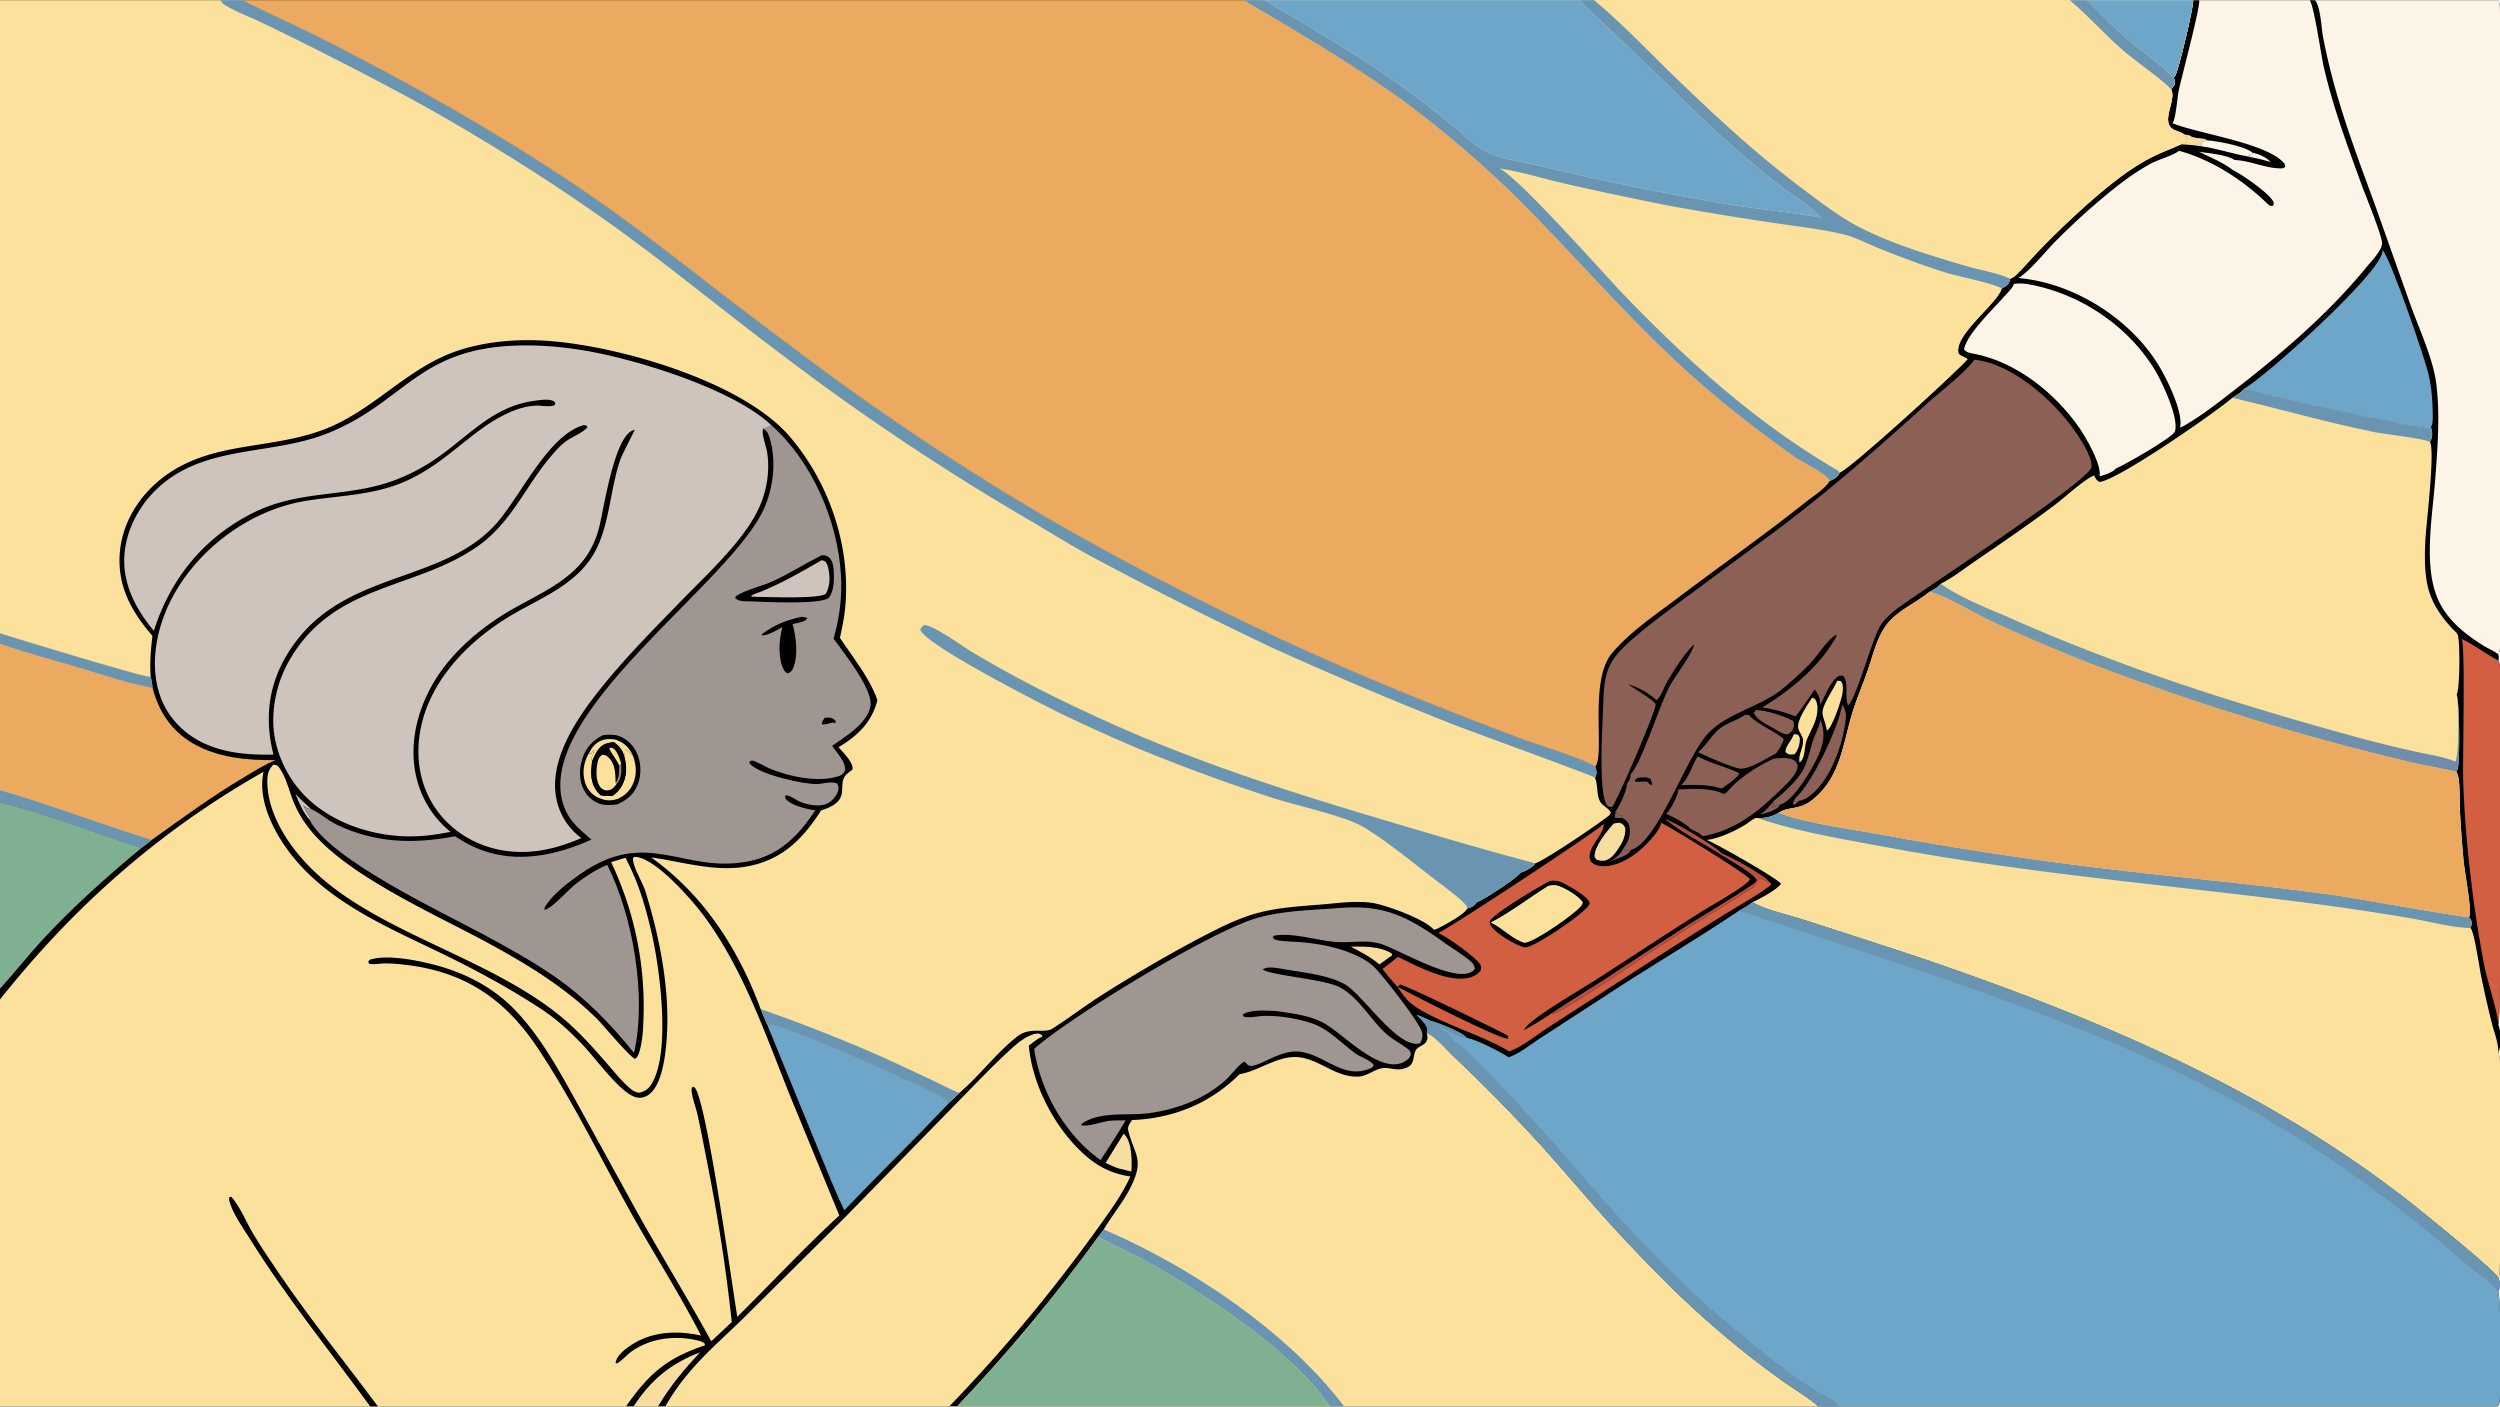 <svg version="1.1" xmlns="http://www.w3.org/2000/svg" style="display: block;" viewBox="0 0 2048 1152" width="1820" height="1024">
<defs>
	<linearGradient id="Gradient1" gradientUnits="userSpaceOnUse" x1="1809.6" y1="531.975" x2="1787.85" y2="579.06">
		<stop class="stop0" offset="0" stop-opacity="1" stop-color="rgb(111,139,171)"/>
		<stop class="stop1" offset="1" stop-opacity="1" stop-color="rgb(111,153,174)"/>
	</linearGradient>
</defs>
<path transform="translate(0,0)" fill="rgb(0,0,0)" d="M 0 0 L 180.549 0 L 198.477 0 L 1018.8 0 L 1036.04 0 L 1293.47 0 L 1306.03 0 L 1695.5 0 L 1709.44 0 L 1796.6 0 L 1801.58 0 L 1892.22 0 L 1896.48 0 L 2046.25 0 C 2047.68 2.242 2047.85 4.045 2047.92 6.647 C 2049.09 49.241 2048.02 92.165 2048.03 134.788 L 2048.04 388.581 L 2048.03 493.936 C 2048.03 503.903 2049.69 524.002 2047.7 532.762 C 2047.44 533.895 2047.07 534.917 2046.65 535.997 C 2047.09 537.976 2047.09 539.02 2046.67 541.003 C 2047.34 542.535 2047.8 543.997 2047.88 545.672 C 2049.25 572.683 2049.01 833.211 2046.84 838.53 C 2046.76 838.734 2046.66 838.932 2046.57 839.132 C 2048.84 843.811 2048.92 855.559 2047.31 860.472 C 2047.12 861.067 2046.85 861.528 2046.57 862.093 C 2047.42 863.873 2047.83 865.393 2047.91 867.354 C 2048.6 884.102 2049.24 1040.89 2047.24 1046.01 C 2047.12 1046.31 2046.99 1046.61 2046.86 1046.91 C 2048.11 1051.02 2048.54 1054.09 2046.54 1058.14 C 2048.93 1062.93 2049.29 1144.64 2047.38 1149.72 C 2047.07 1150.55 2046.72 1151.25 2046.25 1152 L 1506.77 1152 L 1488.88 1152 L 1101.09 1152 L 1089.48 1152 L 783.978 1152 L 777.628 1152 L 545.069 1152 L 539.055 1152 L 518.974 1152 L 512.82 1152 L 309.597 1152 L 303.261 1152 L 0 1152 L 0 818.637 L 0 809.793 L 0 657.235 L 0 647.289 L 0 527.196 L 0 518.733 L 0 0 z"/>
<path transform="translate(0,0)" fill="rgb(53,54,55)" d="M 1459.37 612.505 L 1459.72 614.493 L 1459.37 612.505 z"/>
<path transform="translate(0,0)" fill="rgb(138,94,92)" d="M 1323.63 664.069 L 1324.93 667.003 L 1328.4 667.96 L 1328.9 669.9 C 1326.81 670.046 1324.95 670.051 1322.88 669.712 C 1322.89 667.759 1323.25 665.978 1323.63 664.069 z"/>
<path transform="translate(0,0)" fill="rgb(138,94,92)" d="M 1319.72 705.051 C 1324.16 702.201 1327.5 699.902 1329.74 694.935 L 1331.62 697.189 L 1335.93 696.077 C 1335.83 696.444 1335.67 696.792 1335.49 697.127 C 1333.49 700.901 1323.73 703.613 1319.72 705.051 z"/>
<path transform="translate(0,0)" fill="rgb(253,243,239)" d="M 1845.25 124.881 C 1850.49 126.13 1856.49 128.522 1860.14 132.6 C 1853.84 130.591 1847.34 129.319 1840.88 127.92 L 1844.78 126.592 L 1845.25 124.881 z"/>
<path transform="translate(0,0)" fill="rgb(138,94,92)" d="M 1452.88 656.012 C 1453.3 658.993 1453.18 659.019 1451.52 661.562 C 1453.57 660.716 1455.77 659.539 1457.93 659.124 L 1457.6 660.369 C 1453.41 664.35 1447.15 665.768 1441.71 667.123 C 1445.8 664.37 1450.33 660.236 1452.88 656.012 z"/>
<path transform="translate(0,0)" fill="rgb(206,196,187)" d="M 242.05 650.216 C 245.988 654.645 250.548 658.584 254.885 662.619 C 251.726 662.262 250.95 661.572 248.501 659.71 C 250.294 663.285 252.145 666.768 254.204 670.198 L 253.623 671.507 C 248.167 665.212 245.102 657.852 242.05 650.216 z"/>
<path transform="translate(0,0)" fill="rgb(247,221,158)" d="M 1789.19 109.932 C 1791.44 110.298 1793.83 110.358 1795.57 111.944 L 1799.62 112.923 C 1802.83 113.187 1805.87 113.169 1808.68 114.884 C 1806.73 115.297 1804.94 115.634 1803.17 116.56 C 1803.3 117.747 1803.52 118.673 1803.94 119.788 L 1796.53 118.775 L 1794 118.602 L 1786.76 118.041 C 1786.94 117.991 1787.12 117.954 1787.3 117.892 C 1789.65 117.06 1790.29 116.852 1791.51 114.661 C 1790.96 112.71 1790.5 111.497 1789.19 109.932 z"/>
<path transform="translate(0,0)" fill="rgb(247,221,158)" d="M 1469.31 601.495 C 1470.49 601.332 1471.2 601.231 1472.37 601.611 C 1473.61 602.013 1473.88 603.339 1474.43 604.456 C 1474.54 609.414 1473.32 613.743 1470.21 617.7 L 1466.13 618.042 C 1464.53 617.438 1463.78 617.104 1462.61 615.771 C 1462.67 610.957 1467.63 606.655 1469.15 602.039 C 1469.2 601.859 1469.25 601.677 1469.31 601.495 z"/>
<path transform="translate(0,0)" fill="rgb(247,221,158)" d="M 1106.59 775.381 C 1116.89 775.055 1131.26 775.142 1140.12 780.985 L 1140.35 782.615 L 1137.47 784.541 L 1130 789.96 C 1123.05 783.889 1114.69 779.66 1106.59 775.381 z"/>
<path transform="translate(0,0)" fill="rgb(253,244,232)" d="M 1808.68 114.884 C 1817.03 115.504 1839.01 119.619 1845.25 124.881 L 1844.78 126.592 L 1840.88 127.92 C 1828.43 125.769 1816.55 121.532 1803.94 119.788 C 1803.52 118.673 1803.3 117.747 1803.17 116.56 C 1804.94 115.634 1806.73 115.297 1808.68 114.884 z"/>
<path transform="translate(0,0)" fill="rgb(251,225,155)" d="M 1505.11 557.494 L 1507.87 557.726 C 1508.07 557.977 1508.28 558.217 1508.47 558.479 C 1510.59 561.461 1509.58 567.497 1508.73 570.789 C 1507.34 576.231 1501 595.87 1496.49 598.503 C 1496.2 593.327 1493.74 589.554 1493.03 584.756 C 1492.05 578.08 1502.05 564.432 1504.86 558.057 L 1505.11 557.494 z"/>
<path transform="translate(0,0)" fill="rgb(141,96,86)" d="M 1438.58 581.495 C 1448.36 582.108 1460.47 586.077 1469.2 590.506 C 1469.59 592.086 1469.69 593.983 1469.31 595.585 C 1468.54 598.797 1467.11 599.701 1464.61 601.505 C 1460.58 601.641 1455.4 597.862 1451.92 595.911 C 1447.39 593.372 1438.21 588.83 1436.75 583.635 L 1438.58 581.495 z"/>
<path transform="translate(0,0)" fill="rgb(251,225,155)" d="M 1484.4 571.496 L 1486.59 572.095 C 1489.07 575.602 1489.11 579.542 1488.64 583.67 C 1487.66 592.34 1482.92 598.658 1479.93 606.463 C 1477.84 611.941 1479.33 620.506 1474.22 624.507 C 1472.76 618.409 1477.34 612.742 1477.09 606.462 C 1476.94 602.801 1473.84 599.899 1473.09 596.433 C 1471.7 590.115 1480.95 576.792 1484.4 571.496 z"/>
<path transform="translate(0,0)" fill="rgb(247,221,158)" d="M 920.445 928.623 C 920.875 928.976 921.106 929.128 921.453 929.527 C 927.509 936.484 927.294 950.798 926.848 959.615 L 916.012 956.95 C 912.512 955.816 909.074 954.015 905.714 952.498 L 920.445 928.623 z"/>
<path transform="translate(0,0)" fill="rgb(247,221,158)" d="M 1321.97 674.494 C 1323.62 674.108 1325.36 674.019 1327.04 673.85 C 1329.61 675.113 1329.89 675.395 1331.36 677.855 C 1332.04 683.92 1329.47 689.507 1326.14 694.464 C 1323.04 699.071 1319.85 703.822 1314.13 704.967 C 1311.72 705.141 1310.1 704.859 1307.83 704.044 C 1307.29 703.304 1306.3 702.359 1306.26 701.444 C 1305.9 693.397 1316.77 680.13 1321.97 674.494 z"/>
<path transform="translate(0,0)" fill="rgb(141,96,86)" d="M 1452.88 656.012 C 1460.82 649.953 1472.85 638.75 1477.45 629.876 C 1481.04 622.97 1482.82 613.636 1485.34 606.182 C 1487 601.286 1490.01 595.935 1491 590.981 C 1491.18 590.108 1491.07 589.518 1490.93 588.652 C 1495.28 599.007 1494.45 607.057 1490.16 617.384 C 1485.64 628.252 1470.4 654.335 1459.46 658.625 C 1458.5 659.005 1458.75 658.918 1457.93 659.124 C 1455.77 659.539 1453.57 660.716 1451.52 661.562 C 1453.18 659.019 1453.3 658.993 1452.88 656.012 z"/>
<path transform="translate(0,0)" fill="rgb(181,80,66)" d="M 1409.74 699.984 C 1394.74 690.38 1378.77 682.478 1364.69 671.425 L 1365.16 671.109 C 1375.43 675.557 1402.87 691.536 1410.64 698.979 C 1418.63 702.231 1445.79 716.761 1450.08 723.039 C 1449.92 723.002 1449.77 722.969 1449.61 722.928 C 1447.9 722.477 1442.57 718.997 1441.68 719.501 C 1439.19 720.899 1438.44 725.247 1435.35 727.219 C 1409.12 743.939 1382.53 759.989 1356.53 777.1 C 1330.16 794.459 1303.65 813.48 1276.11 828.919 C 1274.47 829.842 1272.68 830.074 1270.82 830.125 C 1285.48 820.202 1300.75 811.058 1315.6 801.417 A 7318.35 7318.35 0 0 1 1381.93 758.203 C 1400.1 746.752 1418.83 735.759 1436.65 723.791 C 1437.76 723.046 1438.48 722.074 1439.09 720.905 C 1436.83 715.451 1415.59 703.721 1409.74 699.984 z"/>
<path transform="translate(0,0)" fill="rgb(247,221,158)" d="M 518.974 1152 C 533.382 1130.14 548.959 1117.17 573.405 1107.68 C 560.483 1121.63 548.809 1135.58 539.055 1152 L 518.974 1152 z"/>
<path transform="translate(0,0)" fill="rgb(141,96,86)" d="M 1390.75 619.499 C 1401.86 625.412 1413.93 627.998 1424.95 633.336 C 1423.61 636.729 1415.43 642.319 1412.3 644.505 C 1411.55 645.397 1411.11 645.396 1410.04 645.787 C 1399.22 642.305 1388.37 642.924 1377.15 642.931 C 1383.09 638.272 1386.41 626.112 1390.75 619.499 z"/>
<path transform="translate(0,0)" fill="rgb(141,96,86)" d="M 1470.7 653.813 C 1484.78 641.041 1505.89 596.257 1509.12 577.206 C 1513.33 583.038 1512.37 587.603 1511.27 594.42 C 1508.15 613.921 1498.2 640.723 1481.69 652.504 C 1479.17 654.298 1476.62 655.503 1473.55 656.015 L 1470.41 658.968 L 1469.03 658.799 L 1468.94 658.016 L 1468.7 657.73 L 1470.7 653.813 z"/>
<path transform="translate(0,0)" fill="rgb(141,96,86)" d="M 1429.43 585.496 L 1432.37 585.501 C 1440.58 593.827 1452 597.844 1461.05 604.961 C 1461.07 605.148 1461.11 605.335 1461.1 605.522 C 1460.95 608.302 1456.67 615.022 1454.8 617.131 C 1447 620.903 1432.6 630.924 1424.23 629.414 C 1412.49 626.017 1401.97 621.157 1390.95 615.991 C 1397.13 611.565 1401.67 602.829 1407.73 597.533 C 1413.69 592.326 1422.42 590.343 1428.96 585.826 C 1429.12 585.718 1429.27 585.606 1429.43 585.496 z"/>
<path transform="translate(0,0)" fill="rgb(141,96,86)" d="M 1452.75 621.498 C 1457.79 620.791 1464.11 620.08 1468.9 622.279 C 1471.42 623.441 1471.73 624.634 1472.64 627.044 C 1472.38 629.997 1471.53 632.131 1469.88 634.541 C 1465.94 640.316 1460.38 645.194 1455.35 650.031 C 1437.64 667.07 1419.58 680.378 1394.89 684.932 C 1392.45 682.132 1388.62 680.721 1385.32 679.236 C 1380.98 674.334 1370.91 669.173 1364.9 666.487 C 1365.38 666.063 1365.65 665.857 1366.05 665.397 C 1368.93 662.095 1375.08 650.8 1374.83 646.53 C 1387.52 646.138 1400.63 644.835 1412.44 650.413 C 1415.52 648.432 1418.65 644.093 1421.55 641.558 C 1431.33 633.015 1441.01 626.958 1452.75 621.498 z"/>
<path transform="translate(0,0)" fill="rgb(210,95,66)" d="M 2016.66 523.277 C 2027.09 528.283 2036.41 535.584 2046.67 541.003 C 2047.34 542.535 2047.8 543.997 2047.88 545.672 C 2049.25 572.683 2049.01 833.211 2046.84 838.53 C 2046.76 838.734 2046.66 838.932 2046.57 839.132 C 2046.69 831.154 2037.63 803.216 2035.35 791.964 A 1008.51 1008.51 0 0 1 2023.23 711.752 A 943.127 943.127 0 0 1 2017.84 640.134 C 2017.33 622.977 2019.72 531.304 2016.66 523.277 z"/>
<path transform="translate(0,0)" fill="rgb(127,176,146)" d="M 0 657.235 C 39.203 666.56 77.491 682.441 115.975 694.452 C 88.107 717.546 61.073 741.6 36.354 768.091 C 23.773 781.574 12.451 796.193 0 809.793 L 0 657.235 z"/>
<path transform="translate(0,0)" fill="rgb(110,166,201)" d="M 628.342 838.881 C 637.02 835.926 743.861 884.738 760.029 892.692 C 766.21 895.733 772.316 898.955 778.061 902.766 C 749.729 932.74 720.164 961.542 691.628 991.317 C 683.879 975.229 677.41 958.511 670.574 942.018 L 628.342 838.881 z"/>
<path transform="translate(0,0)" fill="rgb(251,225,155)" d="M 224.045 626.272 C 226.102 626.619 226.937 626.462 228.28 628.178 C 234.298 635.866 236.79 647.795 240.502 656.843 A 92.086 92.086 0 0 0 252.165 677.141 C 281.087 715.827 354.959 748.06 398.639 771.737 C 420.284 783.47 441.635 795.854 461.307 810.714 A 264.403 264.403 0 0 1 488.902 834.324 C 493.341 838.677 516.563 866.669 520.287 867.201 C 521.938 866.024 522.659 864.719 523.314 862.82 C 526.52 853.53 526.906 841.996 527.196 832.254 A 274.101 274.101 0 0 0 500.609 706.123 L 512.461 702.539 C 516.352 710.441 520.058 718.236 523.042 726.531 C 527.624 739.018 531.136 752.419 534.087 765.374 C 540.453 793.321 549.885 863.025 533.379 888.408 C 530.933 892.169 528.071 894.054 523.711 895.014 C 520.778 894.678 518.732 893.611 516.51 891.756 C 509.227 885.68 503.03 877.68 496.779 870.548 C 485.753 857.968 474.665 845.48 461.877 834.63 C 401.63 783.508 307.705 764.285 254.293 710.623 C 236.161 692.406 218.652 665.886 219.008 639.189 C 219.08 633.807 220.145 630.057 224.045 626.272 z"/>
<path transform="translate(0,0)" fill="rgb(110,166,201)" d="M 1838.9 318.014 C 1857.29 307.014 1947.7 226.111 1951.67 206.539 C 1951.8 205.895 1951.74 205.355 1951.73 204.689 C 1958.28 211.139 1986.31 292.958 1989.42 306.334 C 1991.94 317.139 1992.83 328.306 1992.92 339.382 C 1992.95 342.923 1993.17 346.623 1991.45 349.838 C 1990.69 350.8 1991.17 350.533 1989.8 350.691 C 1982.06 351.585 1843.3 321.673 1838.9 318.014 z"/>
<path transform="translate(0,0)" fill="rgb(253,244,232)" d="M 1649.81 232.498 C 1656.46 231.123 1665.54 233.321 1672.13 234.977 C 1709.98 244.489 1745.86 270.069 1765.78 303.775 C 1771.58 313.586 1784.74 341.661 1781.88 352.897 C 1781.79 353.107 1781.74 353.33 1781.63 353.528 C 1778.56 359.011 1740.73 380.529 1733.34 383.695 C 1730.35 387.077 1724.18 388.824 1719.99 390.083 C 1721.7 380.361 1708.99 358.46 1703.27 350.207 C 1683.51 321.69 1651.22 295.985 1616.68 289.596 C 1613.65 289.037 1610.67 288.554 1608.87 285.935 C 1611.88 272.73 1632.36 253.54 1641.88 242.698 C 1644.18 240.084 1648.06 236.599 1649.4 233.497 C 1649.54 233.167 1649.67 232.831 1649.81 232.498 z"/>
<path transform="translate(0,0)" fill="rgb(235,170,96)" d="M 0 518.733 C 14.471 523.31 119.363 555.205 122.741 554.329 L 123.374 553.281 C 124.156 556.574 124.542 559.941 124.998 563.292 C 129.905 582.585 140.288 598.368 157.671 608.63 C 177.977 620.617 202.768 622.847 225.872 622.55 C 216.706 626.094 208.093 631.726 199.659 636.737 C 173.121 652.509 149.263 670.036 124.276 687.966 L 115.975 694.452 C 77.491 682.441 39.203 666.56 0 657.235 L 0 647.289 L 0 527.196 L 0 518.733 z"/>
<path transform="translate(0,0)" fill="rgb(105,149,178)" d="M 0 518.733 C 14.471 523.31 119.363 555.205 122.741 554.329 L 123.374 553.281 C 124.156 556.574 124.542 559.941 124.998 563.292 C 104.769 559.717 84.861 552.733 65.186 546.905 C 43.489 540.479 21.354 534.669 0 527.196 L 0 518.733 z"/>
<path transform="translate(0,0)" fill="rgb(105,149,178)" d="M 0 647.289 C 41.883 659.193 82.638 675.267 124.276 687.966 L 115.975 694.452 C 77.491 682.441 39.203 666.56 0 657.235 L 0 647.289 z"/>
<path transform="translate(0,0)" fill="rgb(210,95,66)" d="M 1360.71 673.835 C 1367.27 676.839 1431.92 716.24 1433.61 720.303 C 1429.24 726.622 1403.03 740.917 1394.55 746.252 C 1366.04 764.178 1338.03 782.788 1309.7 800.984 C 1293.66 811.289 1276.5 820.921 1261.06 832.031 C 1257.06 834.908 1250.61 839.435 1248.3 843.786 C 1256.18 839.67 1263.46 835.096 1270.82 830.125 C 1272.68 830.074 1274.47 829.842 1276.11 828.919 C 1303.65 813.48 1330.16 794.459 1356.53 777.1 C 1382.53 759.989 1409.12 743.939 1435.35 727.219 C 1438.44 725.247 1439.19 720.899 1441.68 719.501 C 1442.57 718.997 1447.9 722.477 1449.61 722.928 C 1449.77 722.969 1449.92 723.002 1450.08 723.039 L 1450.94 724.665 C 1439.11 733.84 1425.04 741.313 1412.31 749.24 A 5492.95 5492.95 0 0 0 1346.96 790.689 L 1268.95 841.104 C 1258.71 847.669 1247.72 856.972 1236.36 861.207 C 1215.19 847.879 1172.58 835.947 1155.16 821.236 C 1150.98 817.705 1147.96 812.801 1144.92 808.297 C 1140.49 803.698 1136.55 798.615 1132.51 793.676 L 1145.23 783.779 C 1160.95 791.278 1188.4 806.419 1205.89 800.053 C 1208.86 798.972 1210.8 797.346 1212.91 795.036 C 1213.53 792.589 1213.67 791.674 1212.18 789.372 C 1208.64 783.869 1184.76 766.673 1178.16 764.235 C 1190.97 758.124 1312.41 677.819 1313.78 674.777 C 1313.78 674.965 1313.8 675.153 1313.79 675.341 C 1313.57 684.737 1297.88 695.915 1303.36 705.792 C 1306.47 708.779 1310.28 709.564 1314.47 709.444 C 1328.22 709.052 1341.98 698.901 1351.01 689.023 C 1353.94 685.815 1360.65 678.251 1360.71 673.835 z"/>
<path transform="translate(0,0)" fill="rgb(0,0,0)" d="M 1144.92 808.297 L 1147.03 806.323 C 1153.6 807.812 1233.18 846.529 1235.45 848.529 L 1235.47 850.745 C 1228.9 851.613 1156.83 814.633 1144.92 808.297 z"/>
<path transform="translate(0,0)" fill="rgb(0,0,0)" d="M 1269.7 721.494 L 1270.32 721.442 C 1273.93 721.115 1276.73 721.295 1280.02 722.992 C 1284.82 725.476 1300.93 734.177 1302.09 739.204 C 1302.41 740.602 1301.91 740.994 1301.1 742.099 C 1295.37 749.874 1258.93 774.489 1250.18 775.967 C 1249.6 775.971 1249.6 775.992 1248.93 775.872 C 1241.92 774.62 1225.19 764.442 1221.35 758.307 C 1220.63 757.154 1220.03 755.802 1220.5 754.486 C 1222.58 748.658 1262.31 725.175 1269.7 721.494 z"/>
<path transform="translate(0,0)" fill="rgb(251,225,155)" d="M 1268.34 725.494 C 1270.79 725.02 1273.24 724.515 1275.7 725.213 C 1281.62 726.893 1293.73 733.941 1296.71 739.226 C 1296.24 740.419 1295.77 741.423 1294.92 742.417 C 1288.96 749.368 1257.81 771.153 1249 772.273 C 1238.87 769.422 1230.81 760.02 1221.19 755.594 C 1237.42 747.156 1252.73 735.244 1268.34 725.494 z"/>
<path transform="translate(0,0)" fill="rgb(159,150,146)" d="M 1098.85 743.575 C 1135.28 740.923 1154.45 751.604 1183.2 772.093 C 1190.07 776.988 1197.56 781.327 1204.02 786.755 C 1206.58 788.907 1207.85 790.437 1208.15 793.771 C 1195.85 808.771 1144.41 776.254 1129.3 772.558 C 1117.78 769.742 1106.41 772.379 1094.81 771.543 C 1079.13 770.414 1058.65 763.476 1043.48 766.442 L 1042.63 767.8 C 1043.99 769.577 1044.56 769.746 1046.8 770.138 C 1053.33 771.285 1060.45 771.215 1067.09 771.818 C 1083.46 773.306 1100.73 776.912 1115.3 784.723 C 1119.48 786.959 1123.07 789.344 1126.42 792.738 C 1133.31 799.736 1162.83 837.317 1164.83 845.21 C 1165.71 848.724 1165.08 851.639 1163.22 854.586 C 1144.88 859.304 1116.58 814.532 1101.45 806.049 C 1088.27 798.656 1067.3 796.407 1052.35 793.944 C 1047.34 793.118 1038.77 790.95 1034.41 794.066 C 1042.08 799.126 1083.61 801.744 1097 808.398 C 1112.23 815.97 1122.51 834.609 1134.78 846.032 C 1140.7 851.538 1148.54 855.219 1154.84 860.444 C 1155.15 861.308 1155.84 862.548 1155.69 863.445 C 1155.29 865.705 1154.03 867.237 1152.18 868.542 C 1132.12 882.684 1100.36 846.059 1083.41 837.383 C 1071.66 831.374 1058.23 830.063 1045.37 828.047 C 1038 827.834 1024.07 826.691 1018.16 830.933 L 1018.41 832.372 C 1021.93 834.296 1030.94 832.142 1035.23 832.069 C 1047.17 831.867 1059.48 833.688 1070.93 836.996 C 1075.92 838.434 1080.41 840.262 1084.82 843.014 C 1094.11 848.803 1101.93 856.816 1110.86 863.149 C 1114.79 865.94 1123.15 868.461 1125.36 872.477 L 1124.21 874.283 C 1100.64 886.119 1084.53 862.195 1062.6 861.266 C 1047.87 860.642 1032.12 873.324 1024.67 873.056 C 1022.25 872.969 1021.25 871.243 1019.69 869.635 C 1016.01 870.504 1009.05 879.807 1005.86 882.896 C 997.152 891.309 986.657 897.799 975.543 902.521 A 134.254 134.254 0 0 1 940.379 911.871 C 923.363 913.992 900.047 909.953 885.814 920.809 L 886.036 921.813 C 893.1 922.527 900.683 919.314 907.646 918.233 C 912.31 917.508 917.385 917.715 922.109 917.653 C 915.728 928.749 908.477 939.457 901.592 950.252 A 66.501 66.501 0 0 1 900.114 949.184 C 871.963 928.416 852.29 893.511 847.183 859.11 C 876.725 832.795 991.729 762.861 1029.5 751.95 C 1051.44 745.612 1076.13 745.415 1098.85 743.575 z"/>
<path transform="translate(0,0)" fill="rgb(253,244,232)" d="M 1896.48 0 L 2046.25 0 C 2047.68 2.242 2047.85 4.045 2047.92 6.647 C 2049.09 49.241 2048.02 92.165 2048.03 134.788 L 2048.04 388.581 L 2048.03 493.936 C 2048.03 503.903 2049.69 524.002 2047.7 532.762 C 2047.44 533.895 2047.07 534.917 2046.65 535.997 C 2043.54 533.266 2037.97 531.027 2034.3 528.703 C 2017.15 517.844 2001.86 505.511 1995.14 485.486 C 1986.04 458.365 1992.78 421.158 1994.92 392.706 C 1996.85 367.209 1998.95 340.278 1995.89 314.846 C 1993.33 293.598 1981.46 268.773 1974.21 248.337 L 1946.22 169.472 C 1935.75 140.775 1924.88 112.146 1916.11 82.87 A 537.659 537.659 0 0 1 1903.08 30.421 C 1901.63 22.751 1901.11 5.838 1896.48 0 z"/>
<path transform="translate(0,0)" fill="rgb(253,244,232)" d="M 1801.58 0 L 1892.22 0 C 1896.04 6.554 1901.34 44.7 1903.72 55.054 C 1911.4 88.37 1923.61 120.892 1935.29 152.976 C 1937.94 160.239 1952.57 195.55 1951.36 200.199 C 1951.28 200.508 1951.17 200.806 1951.07 201.11 C 1949.67 206.745 1941.85 214.773 1937.96 219.5 C 1907.67 256.286 1872.27 286.766 1834.81 315.962 C 1820.43 327.163 1805.31 339.326 1789.52 348.457 C 1788.36 349.126 1787.14 349.649 1785.89 350.114 C 1788.79 337.293 1774.49 308.769 1767.34 297.493 C 1746.18 264.128 1708.77 238.705 1670.3 230.207 A 133.19 133.19 0 0 0 1653.39 227.611 C 1662.09 222.797 1676.26 205.176 1683.81 197.583 C 1694.04 187.303 1704.47 177.446 1715.46 167.98 C 1729.84 155.595 1745.17 142.985 1761.91 133.935 C 1768.93 130.142 1778.93 127.921 1785.09 123.414 C 1811.13 130.481 1836.63 146.808 1855.92 165.274 C 1857.94 167.207 1859.37 169.121 1862.28 168.416 C 1862.58 166.758 1862.95 166.005 1861.96 164.429 C 1857.36 157.096 1836.86 142.924 1828.9 139.008 C 1820.96 132.86 1810.45 128.628 1801.45 124.173 C 1809.59 125.515 1823.69 126.436 1830.61 130.932 C 1842.94 131.357 1855.17 137.549 1867.66 137.775 C 1869.84 137.814 1870.48 137.899 1872.09 136.377 L 1871.58 134.086 C 1858.08 117.068 1801.41 109.615 1779.79 100.843 C 1782.5 96.512 1783.57 80.436 1784.79 74.299 C 1786.92 63.63 1802.68 5.348 1801.58 0 z"/>
<path transform="translate(0,0)" fill="rgb(251,225,155)" d="M 545.069 1152 C 552.351 1138.93 561.147 1127.6 571.278 1116.6 C 583.302 1103.54 596.746 1091.79 609.383 1079.34 L 692.15 997.174 L 784.967 902.215 C 798.706 888.291 812.238 873.913 826.633 860.668 C 832.584 855.192 839.407 849.073 847.367 846.912 C 848.803 846.522 850.165 846.475 851.635 846.683 L 853.9 848.198 L 853.417 849.358 C 853.193 849.446 852.968 849.53 852.746 849.623 C 849.42 851.006 845.788 854.303 842.807 856.433 C 845.676 889.44 865.276 926.334 890.602 947.66 C 901.08 956.483 912.442 961.73 926.019 963.615 C 918.465 980.112 907.024 995.22 896.475 1009.93 A 1311.06 1311.06 0 0 1 777.628 1152 L 545.069 1152 z"/>
<path transform="translate(0,0)" fill="rgb(141,96,86)" d="M 1617.41 294.535 C 1645.8 297.455 1675.61 322.648 1692.98 344.042 C 1699.16 351.655 1714.39 372.561 1713.34 382.403 C 1713.32 382.606 1713.25 382.802 1713.21 383.001 C 1708.66 395.179 1584.86 476.947 1562.01 492.869 C 1554.05 498.418 1546.23 503.782 1540.68 511.926 C 1534.14 521.517 1519.94 574.609 1513.9 577.539 C 1510.78 570.837 1515.08 558.592 1509.64 553.341 C 1506.8 553.343 1505.85 553.532 1503.71 555.642 C 1498.12 561.152 1495.02 570.531 1490.96 577.26 C 1491.35 572.509 1489.57 568.293 1486.56 564.682 C 1486.09 565.657 1471.93 585.776 1470.97 586.758 A 127.555 127.555 0 0 0 1443.56 579.365 C 1466.97 565.363 1491.15 545.333 1504.49 521.059 L 1504.43 519.765 C 1497.44 523.245 1488.54 537.551 1482.53 543.741 A 269.337 269.337 0 0 1 1459.49 564.722 C 1440.67 579.678 1413.24 584.28 1397.69 602.412 C 1380.95 621.931 1357.89 688.266 1337.33 695.66 C 1336.73 695.876 1336.5 695.926 1335.93 696.077 L 1331.62 697.189 L 1329.74 694.935 C 1330.52 694.047 1331.18 693.128 1331.81 692.126 C 1334.57 687.734 1336.03 681.552 1334.66 676.459 C 1333.68 672.839 1331.98 671.653 1328.9 669.9 L 1328.4 667.96 L 1324.93 667.003 L 1323.63 664.069 C 1326.76 660.545 1332.85 646.79 1332.73 642.164 C 1334.99 639.366 1335.95 637.538 1335.98 633.872 C 1345.19 623.909 1359.56 577.267 1368.03 561.548 C 1371.95 554.286 1386.99 534.453 1387.67 528.103 L 1387.98 528.742 L 1387.94 527.601 C 1379.19 535.969 1372.24 547.51 1366 557.867 C 1363.3 562.361 1360.98 570.226 1357.06 573.452 C 1350.67 567.765 1342.09 562.681 1333.86 560.449 C 1340.54 565.304 1350.79 570.623 1356.32 576.499 C 1356.31 576.7 1356.31 576.902 1356.3 577.103 C 1355.92 583.931 1326.2 652.541 1320.81 660.857 C 1319.05 660.899 1318.31 661.175 1316.89 659.819 C 1309.06 652.346 1312.79 592.993 1313.25 579.925 C 1314.06 557.211 1314.19 544.847 1331.87 528.343 C 1345.52 515.605 1360.74 504.536 1375.62 493.298 L 1455.16 434.403 C 1498.24 402.081 1538.2 367.09 1578.07 330.968 C 1587.65 322.288 1611.34 303.804 1617.41 294.535 z"/>
<path transform="translate(0,0)" fill="rgb(138,94,92)" d="M 1335.98 633.872 L 1338.16 636.371 C 1339.73 636.314 1340.44 635.98 1341.76 636.952 C 1345.16 636.801 1349.05 636.077 1352.06 637.904 L 1352.85 640.01 L 1355.69 641.626 L 1355.86 643.745 C 1349.28 646.338 1340.09 639.178 1332.73 642.164 C 1334.99 639.366 1335.95 637.538 1335.98 633.872 z"/>
<path transform="translate(0,0)" fill="rgb(0,0,0)" d="M 1341.76 636.952 C 1345.16 636.801 1349.05 636.077 1352.06 637.904 L 1352.85 640.01 L 1353.34 642.569 C 1351.72 643.638 1350.84 641.005 1349.38 640.328 C 1347.77 639.587 1341.92 640.623 1339.41 640.109 L 1339.52 638.683 L 1341.76 636.952 z"/>
<path transform="translate(0,0)" fill="rgb(159,150,146)" d="M 632.015 348.324 C 665.397 377.996 686.332 426.721 688.912 470.959 C 689.966 489.035 687.782 505.678 682.876 523.045 C 691.155 534.477 715.311 564.717 713.115 578.108 C 710.961 591.245 695.534 601.277 685.326 608.347 L 681.703 610.828 C 685.626 617.076 692.547 622.975 692.34 630.804 C 690.986 633.463 690.168 634.63 687.196 635.643 C 670.564 641.316 645.962 635.979 630.149 629.3 C 627.495 628.18 618.258 622.825 615.997 622.933 C 615.337 622.964 614.738 623.335 614.109 623.537 C 614.098 624.355 613.839 625.039 614.425 625.662 C 622.652 634.416 656.759 642.127 668.872 642.157 C 674.074 642.169 680.788 639.507 685.557 641.631 C 686.964 643.928 687.292 644.707 686.645 647.514 C 685.732 651.481 681.693 656.092 678.12 657.899 C 671.789 661.101 662.79 659.439 656.465 657.096 C 652.531 655.639 647.195 651.104 643.395 651.436 C 643.278 653.061 642.983 653.432 644.063 654.677 C 648.681 660 661.163 662.674 667.923 663.768 C 653.88 684.472 638.739 700.573 612.849 705.544 C 559.705 715.748 530.347 677.371 475.381 715.868 C 465.842 722.548 454.319 731.217 447.672 740.86 C 446.514 742.54 445.937 743.139 446.084 745.247 C 452.206 744.131 466.091 728.102 472.337 723.396 C 480.214 717.459 488.341 712.156 497.48 708.358 C 518.612 750.64 529.955 816.058 519.399 862.44 C 500.339 838.751 479.715 817.501 454.627 800.082 C 435.783 786.997 415.28 775.748 395.099 764.868 C 362.429 747.255 270.291 704.052 253.623 671.507 L 254.204 670.198 C 252.145 666.768 250.294 663.285 248.501 659.71 C 250.95 661.572 251.726 662.262 254.885 662.619 C 262.141 665.818 268.502 671.91 275.824 675.422 C 307.354 690.546 338.999 691.451 372.839 684.9 C 379.364 689.252 385.863 692.972 393.206 695.78 C 423.679 707.434 455.612 700.631 484.456 687.685 C 473.802 678.197 465.22 671.969 461.02 657.481 C 439.98 584.901 589.948 483.482 623.319 421.662 C 633.226 403.309 636.71 378.664 630.45 358.484 C 629.359 354.966 628.389 352.712 625.114 351.013 C 627.495 350.331 629.741 349.296 632.015 348.324 z"/>
<path transform="translate(0,0)" fill="rgb(0,0,0)" d="M 675.619 587.883 C 676.58 587.821 677.548 587.754 678.512 587.747 C 681.611 587.727 682.523 588.454 684.577 590.52 L 684.226 592.529 L 682.55 591.742 C 679.357 592.017 676.508 593.938 673.303 593.166 C 673.442 590.635 674.214 589.94 675.619 587.883 z"/>
<path transform="translate(0,0)" fill="rgb(0,0,0)" d="M 656.581 505.16 C 658.458 505.147 659.803 505.56 661.562 506.187 L 660.101 507.457 L 660.863 507.354 C 657.24 509.709 653.463 510.261 649.277 511.029 C 652.15 521.387 654.143 537.02 649.741 547.085 C 648.605 549.684 647.822 550.456 645.337 551.494 L 643.263 550.337 C 639.312 544.625 639.017 538.79 638.526 532.081 C 638.39 525.8 639.511 519.709 640.846 513.607 C 635.591 516.48 630.25 519.92 624.174 520.494 L 624.164 519.431 C 634.328 511.606 644.158 507.9 656.581 505.16 z"/>
<path transform="translate(0,0)" fill="rgb(0,0,0)" d="M 672.909 454.821 C 675.408 454.679 677.075 454.812 679.022 456.406 C 682.077 458.908 682.797 463.967 683.002 467.695 C 683.379 474.576 683.44 484.547 678.554 489.972 C 669.705 495.259 625.853 492.963 613.419 492.436 C 609.414 492.462 605.65 492.589 602.398 490.093 L 602.652 488.391 C 611.15 482.687 623.855 480.269 633.428 475.833 C 646.957 469.564 659.589 461.524 672.909 454.821 z"/>
<path transform="translate(0,0)" fill="rgb(206,196,187)" d="M 673.067 458.779 C 674.243 458.909 675.078 459.372 676.136 459.866 C 677.132 461.257 677.848 462.616 678.283 464.269 C 680.113 471.232 680.239 479.888 676.541 486.25 C 671.131 490.733 629.602 488.826 620.75 488.801 L 615.272 488.587 L 616.372 487.683 L 614.719 488.399 C 616.745 486.632 620.991 485.506 623.532 484.463 C 640.984 477.3 656.805 468.24 673.067 458.779 z"/>
<path transform="translate(0,0)" fill="rgb(0,0,0)" d="M 494.016 602.053 C 498.034 601.631 502.79 601.42 506.668 602.697 C 513.181 604.842 518.468 610.013 521.403 616.124 C 525.178 623.98 525.691 633.581 522.677 641.77 C 519.498 650.407 514 654.972 505.863 658.757 C 501.503 659.32 496.668 659.81 492.378 658.625 C 486.447 656.987 481.436 652.773 478.515 647.404 C 474.31 639.675 474.303 630.04 476.912 621.794 C 479.889 612.387 485.351 606.468 494.016 602.053 z"/>
<path transform="translate(0,0)" fill="rgb(247,221,158)" d="M 482.478 616.896 C 484.144 613.515 486.045 610.725 489.137 608.489 C 493.797 605.119 498.488 604.912 503.985 605.703 C 510.869 607.967 514.786 611.493 518.05 618.012 A 47.999 47.999 0 0 1 518.643 619.24 L 512.089 613.342 C 512.014 615.325 512.121 617.448 511.312 619.287 C 509.738 613.738 507.3 611.256 502.893 607.777 C 497.9 608.421 493.797 609.272 490.464 613.482 C 488.116 616.449 486.499 620.214 484.981 623.659 C 483.979 620.38 485.715 617.79 486.885 614.632 L 486.266 614.28 L 484.289 617.357 L 482.478 616.896 z"/>
<path transform="translate(0,0)" fill="rgb(251,225,155)" d="M 511.312 619.287 C 512.121 617.448 512.014 615.325 512.089 613.342 L 518.643 619.24 C 521.426 627.158 521.933 634.989 518.205 642.763 C 515.642 648.109 511.437 651.93 506.06 654.32 C 499.44 656.383 495.155 655.735 489.005 652.79 C 488.531 652.574 488.43 652.544 487.931 652.217 C 482.951 648.952 480.097 644.592 478.753 638.805 C 477.014 631.316 478.529 623.415 482.478 616.896 L 484.289 617.357 L 486.266 614.28 L 486.885 614.632 C 485.715 617.79 483.979 620.38 484.981 623.659 C 484.014 633.296 483.276 641.156 489.903 649.072 C 490.556 649.852 491.216 650.544 491.939 651.259 C 495.421 651.931 498.276 652.117 501.806 651.759 C 505.132 649.328 507.577 646.987 509.555 643.327 C 513.675 635.704 513.648 627.456 511.312 619.287 z"/>
<path transform="translate(0,0)" fill="rgb(0,0,0)" d="M 484.981 623.659 C 486.499 620.214 488.116 616.449 490.464 613.482 C 493.797 609.272 497.9 608.421 502.893 607.777 C 507.3 611.256 509.738 613.738 511.312 619.287 C 513.648 627.456 513.675 635.704 509.555 643.327 C 507.577 646.987 505.132 649.328 501.806 651.759 C 498.276 652.117 495.421 651.931 491.939 651.259 C 491.216 650.544 490.556 649.852 489.903 649.072 C 483.276 641.156 484.014 633.296 484.981 623.659 z"/>
<path transform="translate(0,0)" fill="rgb(162,137,87)" d="M 508.866 625.128 C 509.165 631.087 509.512 637.162 505.341 641.992 C 505.225 642.127 505.09 642.244 504.964 642.37 L 504.314 641.051 C 507.595 636.961 507.162 632.065 507.253 627.113 L 508.866 625.128 z"/>
<path transform="translate(0,0)" fill="rgb(251,225,155)" d="M 507.253 627.113 C 505.308 621.875 500.24 616.955 499.125 612.586 C 500.372 612.423 500.833 612.151 502.02 612.743 C 505.635 614.548 507.615 621.64 508.866 625.128 L 507.253 627.113 z"/>
<path transform="translate(0,0)" fill="rgb(251,225,155)" d="M 504.964 642.37 C 504.117 643.43 503.194 644.665 502.138 645.537 C 499.992 647.311 498.17 647.486 495.485 647.232 C 493.75 646.422 492.315 645.622 491.248 643.971 C 487.821 638.672 488.389 630.386 489.532 624.486 C 490.117 621.466 490.948 619.794 493.486 618.121 C 495.943 618.451 496.479 618.524 498.384 620.271 C 504.221 625.624 504.09 633.788 504.314 641.051 L 504.964 642.37 z"/>
<path transform="translate(0,0)" fill="rgb(251,225,155)" d="M 1838.9 318.014 C 1843.3 321.673 1982.06 351.585 1989.8 350.691 C 1991.17 350.533 1990.69 350.8 1991.45 349.838 C 1992.73 354.337 1992.98 357.653 1990.65 361.974 C 1994.93 369.9 1987.44 429.653 1986.81 443.155 C 1986.34 453.311 1986.21 463.594 1987.59 473.691 C 1989.88 490.407 1997.62 502.576 2008.79 514.671 C 2010.17 516.171 2012.94 518.257 2013.45 520.207 C 2015.27 525.107 2015.2 563.228 2012.71 568.317 C 2012.63 568.48 2012.54 568.635 2012.45 568.794 C 2014.82 573.346 2015.28 623.455 2013.4 629.6 C 2013.11 630.521 2012.66 631.346 2012.13 632.139 C 1998.52 628.954 1984.71 626.709 1971.11 623.412 A 2052.35 2052.35 0 0 1 1714.88 544.43 A 1381.37 1381.37 0 0 1 1631.22 508.808 C 1615.64 501.438 1596.76 489.452 1580.74 484.593 C 1583.92 482.883 1587.61 481.031 1589.8 478.08 C 1599.98 472.967 1609.84 465.102 1619.29 458.674 C 1641.18 443.798 1663.08 428.713 1684.2 412.771 C 1692.09 406.819 1707.29 392.68 1715.46 389.318 C 1716.89 391.73 1717.38 393.546 1720.03 394.665 C 1734.82 393.148 1813.19 339.033 1828.73 325.731 C 1832.41 323.604 1836.01 321.156 1838.9 318.014 z"/>
<path transform="translate(0,0)" fill="rgb(105,149,178)" d="M 1838.9 318.014 C 1843.3 321.673 1982.06 351.585 1989.8 350.691 C 1991.17 350.533 1990.69 350.8 1991.45 349.838 C 1992.73 354.337 1992.98 357.653 1990.65 361.974 C 1988.05 359.46 1952.46 355.306 1946.19 354.048 C 1906.57 346.086 1867.99 334.962 1828.73 325.731 C 1832.41 323.604 1836.01 321.156 1838.9 318.014 z"/>
<path transform="translate(0,0)" fill="url(#Gradient1)" d="M 1589.8 478.08 C 1606.23 489.906 1630.45 498.968 1649.09 507.201 C 1740.22 547.446 1829.85 575.921 1925.64 602.387 A 1118.78 1118.78 0 0 0 1978.38 615.53 C 1988.95 617.959 2001.51 619.519 2011.38 623.763 C 2014.79 618.186 2014.29 576.859 2012.74 569.848 C 2012.66 569.493 2012.56 569.142 2012.45 568.794 C 2014.82 573.346 2015.28 623.455 2013.4 629.6 C 2013.11 630.521 2012.66 631.346 2012.13 632.139 C 1998.52 628.954 1984.71 626.709 1971.11 623.412 A 2052.35 2052.35 0 0 1 1714.88 544.43 A 1381.37 1381.37 0 0 1 1631.22 508.808 C 1615.64 501.438 1596.76 489.452 1580.74 484.593 C 1583.92 482.883 1587.61 481.031 1589.8 478.08 z"/>
<path transform="translate(0,0)" fill="rgb(251,225,155)" d="M 1168.81 846.007 C 1176.11 848.95 1184.61 859.337 1190.38 864.828 A 1397.11 1397.11 0 0 1 1260.79 936.338 C 1283.55 961.459 1305.16 987.671 1328.28 1012.46 C 1350.78 1036.58 1374.25 1060.48 1398.99 1082.32 A 772.189 772.189 0 0 0 1462.05 1132.37 C 1465.34 1134.7 1488.08 1149.39 1488.78 1151.45 C 1488.84 1151.63 1488.85 1151.82 1488.88 1152 L 1101.09 1152 L 1089.48 1152 L 783.978 1152 A 1361.45 1361.45 0 0 0 899.633 1013.09 L 904.196 1007.03 C 911.091 995.184 920.237 984.634 926.32 972.26 C 937.609 949.298 929.539 946.616 924.311 926.221 C 923.394 922.644 925.581 920.401 927.278 917.411 C 961.174 916.074 991.4 903.766 1015.41 879.862 C 1030.82 877.17 1044.76 865.997 1060.42 865.787 C 1079.29 865.535 1093.15 882.869 1113.2 881.763 C 1120.18 881.377 1126.09 875.659 1132.86 874.859 C 1137.92 874.26 1143.13 876.615 1148.35 875.632 C 1160.67 873.308 1156.26 865.946 1160.17 859.65 C 1161.72 857.155 1166.86 856.146 1168.54 852.955 C 1169.91 850.344 1169.39 848.699 1168.81 846.007 z"/>
<path transform="translate(0,0)" fill="rgb(105,149,178)" d="M 904.196 1007.03 C 974.764 1037.21 1054.72 1090.6 1101.09 1152 L 1089.48 1152 C 1061.64 1109.08 988.22 1060.62 942.93 1035.23 C 928.784 1027.29 913.873 1020.84 899.633 1013.09 L 904.196 1007.03 z"/>
<path transform="translate(0,0)" fill="rgb(127,176,146)" d="M 899.633 1013.09 C 913.873 1020.84 928.784 1027.29 942.93 1035.23 C 988.22 1060.62 1061.64 1109.08 1089.48 1152 L 783.978 1152 A 1361.45 1361.45 0 0 0 899.633 1013.09 z"/>
<path transform="translate(0,0)" fill="rgb(206,196,187)" d="M 126.046 516.629 C 112.852 500.873 102.395 482.163 101.778 461.153 C 101.159 440.047 110.778 418.896 125.192 403.751 C 164.125 362.842 221.256 374.157 269.578 354.333 C 332.287 328.608 342.705 284.916 425.107 282.897 C 444.796 282.415 464.139 284.309 483.499 287.854 C 525.159 295.481 601.597 319.268 632.015 348.324 C 629.741 349.296 627.495 350.331 625.114 351.013 C 623.529 355.006 627.779 365.686 628.504 370.745 C 630.964 387.928 627.614 405.05 619.589 420.361 C 606.438 445.451 577.808 471.773 557.841 492.298 C 532.345 518.507 506.157 544.75 484.199 574.078 C 468.365 595.227 451.172 624.123 455.343 651.66 A 52.86 52.86 0 0 0 476.248 686.41 C 460.786 693.024 445.427 697.545 428.489 697.771 C 405.201 698.081 382.849 689.809 366.18 673.357 C 350.767 658.145 342.833 637.5 342.769 615.975 C 342.623 567.075 378.876 527.67 418.616 504.055 C 437.853 492.623 459.469 483.932 475.425 467.775 A 70.367 70.367 0 0 0 491.022 444.126 C 499.783 422.562 500.586 398.484 508.132 376.413 C 509.38 372.761 519.898 352.558 519.895 352.113 C 503.448 354.185 494.586 417.633 490.805 431.971 A 77.155 77.155 0 0 1 483.024 451.26 C 467.785 477.771 435.814 488.364 411.215 504.037 C 394.408 514.745 378.822 527.709 366.217 543.202 C 347.78 565.86 336.137 596.218 339.223 625.701 C 341.511 647.55 351.962 667.522 369.095 681.325 C 359.718 683.127 350.494 684.578 340.938 684.932 C 309.685 686.087 275.491 676.024 252.309 654.295 C 235.632 638.663 224.47 615.241 223.866 592.298 A 99.883 99.883 0 0 1 238.104 539.007 C 274.994 476.964 341.79 483.034 392.588 446.456 C 420.066 426.67 431.686 395.538 453.641 370.995 C 456.88 367.374 460.424 363.54 464.453 360.808 C 469.688 357.257 476.859 354.575 481.172 350.02 L 480.6 348.542 L 478.161 348.117 C 448.391 356.316 425.359 408.969 404.85 430.669 C 358.354 479.866 276.645 466.683 234.927 536.487 C 219.532 562.246 216.798 589.32 224.006 618.039 C 205.051 618.397 185.095 617.063 167.645 609.026 C 150.93 601.327 137.753 588.03 131.438 570.621 C 122.727 546.61 127.431 518.509 137.924 495.848 C 157.924 452.656 202.146 418.501 249.045 410.437 C 276.307 405.749 303.418 406.003 329.485 395.256 C 365.117 380.564 385.042 352.627 415.991 338.333 C 423.366 334.927 431.522 332.341 439.691 332.152 C 444.329 332.044 449.907 333.469 454.267 331.856 L 454.971 330.247 C 453.938 328.715 453.737 328.341 451.93 327.845 C 447.505 326.632 441.602 327.687 437.074 328.32 C 403.992 332.944 384.712 356.305 358.899 374.335 A 156.658 156.658 0 0 1 321.499 393.925 C 282.319 407.792 244.658 400.76 205.889 420.722 C 166.07 441.225 139.483 474.42 126.046 516.629 z"/>
<path transform="translate(0,0)" fill="rgb(251,225,155)" d="M 1580.74 484.593 C 1596.76 489.452 1615.64 501.438 1631.22 508.808 A 1381.37 1381.37 0 0 0 1714.88 544.43 A 2052.35 2052.35 0 0 0 1971.11 623.412 C 1984.71 626.709 1998.52 628.954 2012.13 632.139 C 2012.5 632.701 2012.52 632.696 2012.88 633.381 C 2015.58 638.519 2014.83 657.853 2015.21 664.52 A 978.83 978.83 0 0 0 2018.27 705.798 C 2019.09 714.072 2024.41 743.014 2023.28 748.885 C 2023.13 749.664 2022.92 750.411 2022.65 751.157 C 2023.98 753.179 2025.08 754.414 2024.78 756.972 C 2024.66 758.027 2024.22 759.134 2023.86 760.134 C 2026.96 762.975 2031.16 792.893 2032.52 799.425 A 936.382 936.382 0 0 0 2041.26 837.819 C 2042.93 844.533 2046.27 853.097 2046.57 859.912 A 20.593 20.593 0 0 1 2046.57 862.093 C 2047.42 863.873 2047.83 865.393 2047.91 867.354 C 2048.6 884.102 2049.24 1040.89 2047.24 1046.01 C 2047.12 1046.31 2046.99 1046.61 2046.86 1046.91 C 2044.21 1041.17 1995.29 1001.68 1987.45 995.256 C 1865.94 895.738 1719.88 834.548 1572.45 784.292 A 9933.58 9933.58 0 0 0 1476.93 753.19 C 1465.2 749.402 1445.54 745.044 1435.53 738.928 C 1440.91 736.659 1456.15 728.438 1458.99 723.795 C 1455.09 718.844 1405.25 690.638 1398.17 687.941 C 1408.91 686.521 1420.76 680.875 1429.98 675.294 C 1432.14 673.986 1436.26 670.483 1438.51 669.901 C 1439.01 669.77 1439.55 670.025 1440.07 670.087 C 1446.24 670.103 1451.74 668.885 1457.02 665.65 C 1466.1 660.1 1473.87 663.774 1484.8 655.035 C 1507.84 636.597 1509.52 609.52 1517.54 583.523 C 1521.45 570.832 1526.91 558.557 1531.07 545.911 C 1534.98 534.018 1538.27 520.6 1546.23 510.674 C 1554.94 499.834 1569.42 493.824 1580.12 485.105 L 1580.74 484.593 z"/>
<path transform="translate(0,0)" fill="rgb(105,149,178)" d="M 1457.02 665.65 C 1478.15 674.107 1519.69 679.62 1543.45 683.973 A 2923.81 2923.81 0 0 0 1718.5 710.745 C 1783 718.494 1847.9 724.194 1912.24 733.142 C 1923.86 734.757 2020.62 751.935 2022.65 751.157 C 2023.98 753.179 2025.08 754.414 2024.78 756.972 C 2024.66 758.027 2024.22 759.134 2023.86 760.134 C 2007.91 759.704 1990.03 754.713 1974.21 751.992 A 2070.83 2070.83 0 0 0 1892.13 739.742 C 1776.03 724.708 1659.61 715.361 1544.38 693.722 C 1509.38 687.15 1473.88 681.558 1440.07 670.087 C 1446.24 670.103 1451.74 668.885 1457.02 665.65 z"/>
<path transform="translate(0,0)" fill="rgb(235,170,96)" d="M 1580.74 484.593 C 1596.76 489.452 1615.64 501.438 1631.22 508.808 A 1381.37 1381.37 0 0 0 1714.88 544.43 A 2052.35 2052.35 0 0 0 1971.11 623.412 C 1984.71 626.709 1998.52 628.954 2012.13 632.139 C 2012.5 632.701 2012.52 632.696 2012.88 633.381 C 2015.58 638.519 2014.83 657.853 2015.21 664.52 A 978.83 978.83 0 0 0 2018.27 705.798 C 2019.09 714.072 2024.41 743.014 2023.28 748.885 C 2023.13 749.664 2022.92 750.411 2022.65 751.157 C 2020.62 751.935 1923.86 734.757 1912.24 733.142 C 1847.9 724.194 1783 718.494 1718.5 710.745 A 2923.81 2923.81 0 0 1 1543.45 683.973 C 1519.69 679.62 1478.15 674.107 1457.02 665.65 C 1466.1 660.1 1473.87 663.774 1484.8 655.035 C 1507.84 636.597 1509.52 609.52 1517.54 583.523 C 1521.45 570.832 1526.91 558.557 1531.07 545.911 C 1534.98 534.018 1538.27 520.6 1546.23 510.674 C 1554.94 499.834 1569.42 493.824 1580.12 485.105 L 1580.74 484.593 z"/>
<path transform="translate(0,0)" fill="rgb(110,166,201)" d="M 1424.59 745.902 C 1428.44 743.773 1432.11 741.706 1435.53 738.928 C 1445.54 745.044 1465.2 749.402 1476.93 753.19 A 9933.58 9933.58 0 0 1 1572.45 784.292 C 1719.88 834.548 1865.94 895.738 1987.45 995.256 C 1995.29 1001.68 2044.21 1041.17 2046.86 1046.91 C 2048.11 1051.02 2048.54 1054.09 2046.54 1058.14 C 2048.93 1062.93 2049.29 1144.64 2047.38 1149.72 C 2047.07 1150.55 2046.72 1151.25 2046.25 1152 L 1506.77 1152 L 1488.88 1152 C 1488.85 1151.82 1488.84 1151.63 1488.78 1151.45 C 1488.08 1149.39 1465.34 1134.7 1462.05 1132.37 A 772.189 772.189 0 0 1 1398.99 1082.32 C 1374.25 1060.48 1350.78 1036.58 1328.28 1012.46 C 1305.16 987.671 1283.55 961.459 1260.79 936.338 A 1397.11 1397.11 0 0 0 1190.38 864.828 C 1184.61 859.337 1176.11 848.95 1168.81 846.007 C 1169.03 845.28 1169.24 844.619 1169.25 843.854 C 1169.31 839.226 1163.35 834.181 1160.35 831.282 C 1164.25 832.489 1167.6 833.807 1171.11 835.899 C 1177.18 837.294 1198.32 845.431 1201.46 850.099 C 1209.6 851.456 1228.59 861.262 1235.89 865.997 C 1244.8 862.928 1254.61 854.943 1262.64 849.783 L 1322.41 810.934 C 1356.21 788.992 1391.18 768.367 1424.59 745.902 z"/>
<path transform="translate(0,0)" fill="rgb(105,149,178)" d="M 1160.35 831.282 C 1164.25 832.489 1167.6 833.807 1171.11 835.899 C 1177.18 837.294 1198.32 845.431 1201.46 850.099 C 1196.37 851.007 1181.1 841.207 1174.97 839.447 C 1178.58 841.516 1189.26 847.259 1190.17 851.327 C 1190.2 851.486 1190.19 851.653 1190.2 851.816 C 1204.96 862.229 1218.24 877.28 1230.68 890.348 C 1257.5 918.532 1282.68 947.509 1308.28 976.769 C 1343.06 1016.52 1380.97 1055.75 1421.78 1089.31 C 1443.12 1106.86 1464.95 1125.04 1488.52 1139.54 C 1492.06 1141.72 1505.67 1148.56 1506.77 1152 L 1488.88 1152 C 1488.85 1151.82 1488.84 1151.63 1488.78 1151.45 C 1488.08 1149.39 1465.34 1134.7 1462.05 1132.37 A 772.189 772.189 0 0 1 1398.99 1082.32 C 1374.25 1060.48 1350.78 1036.58 1328.28 1012.46 C 1305.16 987.671 1283.55 961.459 1260.79 936.338 A 1397.11 1397.11 0 0 0 1190.38 864.828 C 1184.61 859.337 1176.11 848.95 1168.81 846.007 C 1169.03 845.28 1169.24 844.619 1169.25 843.854 C 1169.31 839.226 1163.35 834.181 1160.35 831.282 z"/>
<path transform="translate(0,0)" fill="rgb(105,149,178)" d="M 1424.59 745.902 C 1428.44 743.773 1432.11 741.706 1435.53 738.928 C 1445.54 745.044 1465.2 749.402 1476.93 753.19 A 9933.58 9933.58 0 0 1 1572.45 784.292 C 1719.88 834.548 1865.94 895.738 1987.45 995.256 C 1995.29 1001.68 2044.21 1041.17 2046.86 1046.91 C 2048.11 1051.02 2048.54 1054.09 2046.54 1058.14 C 2040.89 1049.91 2028.8 1042.44 2021.09 1036 C 2008.4 1025.38 1996.13 1014.39 1983.17 1004.09 C 1938.68 968.729 1892.69 936.555 1843.01 908.781 C 1711.99 835.544 1565.97 793.687 1424.59 745.902 z"/>
<path transform="translate(0,0)" fill="rgb(251,225,155)" d="M 215.91 632.093 C 211.628 651.356 220.276 672.452 230.536 688.585 C 262.194 738.361 319.786 759.919 370.214 785.032 C 395.067 797.409 419.654 810.912 442.893 826.123 C 455.865 834.615 467.471 845.223 478.034 856.53 C 488.331 867.552 504.966 890.448 517.148 897.144 C 518.587 897.935 520.093 898.555 521.708 898.881 C 525.233 899.594 528.672 898.698 531.539 896.561 C 540.489 889.888 543.694 872.706 545.052 862.091 C 550.589 818.804 541.554 771.405 528.715 730.051 C 526.188 721.911 518.639 711.026 518.466 702.779 C 519.731 701.803 519.722 701.68 521.341 701.883 C 538.259 704.004 567.543 737.684 577.426 751.239 C 609.672 795.464 627.195 847.792 647.465 898.159 L 687.577 995.571 C 658.768 1022.06 631.837 1051.06 603.986 1078.61 C 599.894 1053.92 578.478 899.027 568.929 890.65 L 567.389 890.152 C 566.242 891.718 566.497 893.179 566.768 895.059 C 567.622 900.986 570.012 906.97 571.343 912.844 C 574.41 926.374 576.935 940.089 579.623 953.701 C 587.995 996.099 594.92 1039.9 599.445 1082.89 A 2055.81 2055.81 0 0 1 582.701 1098.6 C 562.904 1062.71 541.446 1027.8 521.497 992.018 L 477.224 911.568 C 461.32 882.984 444.462 850.445 421.565 826.898 C 404.587 809.438 383.26 798.035 359.981 791.343 C 345.307 787.126 317.797 781.328 303.125 786.004 L 301.612 787.533 L 302.387 789.374 C 306.708 790.24 311.347 789.066 315.772 789.079 C 322.244 789.098 328.708 789.784 335.118 790.624 C 382.442 796.828 414.556 819.477 440.613 858.61 C 468.738 900.848 491.451 947.482 516.062 991.842 C 535.074 1026.11 556.371 1059.02 574.251 1093.93 C 555.122 1089.68 534.621 1090.42 517.652 1101.37 C 512.679 1104.58 505.567 1109.8 504.388 1115.81 C 504.346 1116.03 504.313 1116.24 504.275 1116.46 L 505.568 1116.77 C 510.315 1113.78 513.729 1109.45 518.316 1106.34 C 533.902 1095.78 553.582 1093.72 571.685 1097.98 C 573.905 1098.5 575.528 1099.07 577.32 1100.55 L 577.426 1101.97 C 546.242 1112.42 531.67 1125.04 512.82 1152 L 309.597 1152 L 303.261 1152 L 0 1152 L 0 818.637 C 60.69 742.235 130.768 680.328 215.91 632.093 z"/>
<path transform="translate(0,0)" fill="rgb(0,0,0)" d="M 303.261 1152 C 270.024 1106.32 234.824 1062.91 204.827 1014.91 C 198.7 1005.1 190.379 993.922 187.567 982.633 L 187.998 980.44 L 189.526 980.32 C 196.646 988.192 201.739 1001.04 207.244 1010.31 C 214.003 1021.69 221.529 1032.71 228.981 1043.65 C 254.33 1080.87 282.736 1115.89 309.597 1152 L 303.261 1152 z"/>
<path transform="translate(0,0)" fill="rgb(251,225,155)" d="M 0 0 L 180.549 0 L 198.477 0 C 220.297 11.211 242.892 20.915 264.754 32.071 C 340.537 70.743 414.119 112.097 484.249 160.364 C 519.614 184.703 553.14 211.154 587.107 237.359 C 614.025 258.127 641.337 278.551 668.578 298.902 A 2097.08 2097.08 0 0 0 866.346 429.04 A 2414.84 2414.84 0 0 0 1155.45 569.643 A 3527.86 3527.86 0 0 0 1248.78 605.959 C 1262.02 610.808 1296.72 621.277 1306.82 627.839 C 1307.96 631.546 1308.52 633.288 1306.6 636.945 C 1309.1 642.919 1307.82 650.164 1310.47 655.812 C 1312.67 660.484 1318.12 661.533 1319.81 666.132 L 1318.51 666.286 L 1318.99 667.19 C 1310.75 674.126 1265.82 704.423 1257.74 707.09 C 1255.36 710.588 1249.57 713.611 1245.55 714.829 C 1243.26 718.793 1214.91 737.43 1209.73 739.03 C 1208.3 741.538 1205.54 743.127 1202.77 743.901 C 1202.52 743.972 1202.26 744.03 1202 744.094 C 1200.25 748.607 1182.64 758.242 1177.29 760.651 C 1176.43 761.037 1175.53 761.326 1174.63 761.586 C 1168.05 753.105 1134.37 740.692 1122.69 739.305 C 1109.31 737.715 1095.25 739.771 1081.86 740.867 C 1064.45 742.293 1046.64 743.287 1029.72 747.931 C 1012.98 752.526 996.94 760.905 981.592 768.929 A 1191.69 1191.69 0 0 0 900.749 816.174 C 887.709 824.665 875.25 834.093 862.185 842.499 C 855.363 846.889 843.979 840.632 833.376 848.933 C 815.941 862.583 802.662 880.88 785.966 895.149 L 778.061 902.766 C 772.316 898.955 766.21 895.733 760.029 892.692 C 743.861 884.738 637.02 835.926 628.342 838.881 L 623.142 826.497 C 605.065 777.417 576.36 732.825 533.393 702.224 C 560.521 706.046 587.662 715.091 615.174 708.992 C 642.189 703.003 658.293 686.183 672.676 663.725 C 700.634 655.079 682.917 641.88 695.035 632.863 C 696.171 632.018 697.255 631.124 698.359 630.238 C 698.381 629.893 698.42 629.549 698.426 629.203 C 698.516 623.908 690.244 615.708 686.921 611.969 C 702.708 602.459 713.963 591.903 718.796 573.463 C 712.673 555.628 698.488 538.135 688.069 522.372 C 690.044 513.424 691.84 504.559 692.581 495.412 C 696.572 446.171 679.043 395.06 647.046 357.593 C 608.528 312.491 508.228 283.643 450.08 279.2 C 425.403 277.314 398.833 279.22 375.246 287.066 C 335.81 300.184 309.161 332.5 271.786 349.051 C 223.744 370.325 170.719 358.575 128.646 394.972 C 111.556 409.757 99.605 430.833 98.078 453.611 C 96.274 480.538 107.891 501.108 124.877 520.758 C 123.559 531.655 122.676 542.305 123.374 553.281 L 122.741 554.329 C 119.363 555.205 14.471 523.31 0 518.733 L 0 0 z"/>
<path transform="translate(0,0)" fill="rgb(105,149,178)" d="M 623.142 826.497 A 1330.47 1330.47 0 0 1 723.223 865.958 A 3769.02 3769.02 0 0 1 765.439 885.616 C 772.119 888.758 779.056 892.674 785.966 895.149 L 778.061 902.766 C 772.316 898.955 766.21 895.733 760.029 892.692 C 743.861 884.738 637.02 835.926 628.342 838.881 L 623.142 826.497 z"/>
<path transform="translate(0,0)" fill="rgb(105,149,178)" d="M 1202 744.094 C 1201.89 743.648 1201.73 742.866 1201.5 742.414 C 1198.98 737.574 1180.24 724.014 1174.62 719.685 C 1159.48 708.029 1129.54 683.698 1113.53 675.575 C 1098.09 667.738 1062.65 659.796 1044.37 654.066 A 1515.47 1515.47 0 0 1 930.015 612.067 A 1544.74 1544.74 0 0 1 871.3 585.517 C 855.545 577.841 759.171 528.916 753.909 515.877 C 754.732 513.709 755.313 513.353 757.042 511.899 C 764.672 511.887 788.549 529.333 795.992 533.801 C 834.417 556.873 874.156 576.491 915.099 594.671 C 985.393 625.883 1058.38 649.182 1132 671.104 C 1173.82 683.555 1215.54 695.964 1257.74 707.09 C 1255.36 710.588 1249.57 713.611 1245.55 714.829 C 1243.26 718.793 1214.91 737.43 1209.73 739.03 C 1208.3 741.538 1205.54 743.127 1202.77 743.901 C 1202.52 743.972 1202.26 744.03 1202 744.094 z"/>
<path transform="translate(0,0)" fill="rgb(105,149,178)" d="M 180.549 0 L 198.477 0 C 220.297 11.211 242.892 20.915 264.754 32.071 C 340.537 70.743 414.119 112.097 484.249 160.364 C 519.614 184.703 553.14 211.154 587.107 237.359 C 614.025 258.127 641.337 278.551 668.578 298.902 A 2097.08 2097.08 0 0 0 866.346 429.04 A 2414.84 2414.84 0 0 0 1155.45 569.643 A 3527.86 3527.86 0 0 0 1248.78 605.959 C 1262.02 610.808 1296.72 621.277 1306.82 627.839 C 1307.96 631.546 1308.52 633.288 1306.6 636.945 C 1304.14 634.904 1200.67 597.53 1187.22 592.06 A 3237.12 3237.12 0 0 1 1040.16 529.543 A 3413.36 3413.36 0 0 1 896.353 456.948 C 879.025 447.782 862.269 437.151 845.36 427.218 A 2005.43 2005.43 0 0 1 639.369 289.594 C 595.687 256.907 553.556 222.152 509.503 189.945 A 1638.24 1638.24 0 0 0 391.619 112.36 C 351.014 87.768 307.861 65.033 265.473 43.617 A 2982.44 2982.44 0 0 0 214.297 18.303 C 204.526 13.66 193.632 9.649 184.396 4.083 C 182.707 3.065 181.573 1.662 180.549 0 z"/>
<path transform="translate(0,0)" fill="rgb(235,170,96)" d="M 198.477 0 L 1018.8 0 L 1036.04 0 L 1293.47 0 L 1306.03 0 L 1695.5 0 L 1709.44 0 L 1796.6 0 C 1797.38 3.999 1784.8 57.145 1782 61.675 C 1781.62 62.284 1781.18 62.827 1780.69 63.345 C 1781.5 65.539 1782.03 67.724 1780.93 69.947 C 1780.35 71.107 1779.43 72.17 1778.61 73.162 C 1782.8 81.34 1771.81 96.247 1778.06 103.932 C 1780.77 107.271 1785.96 107.48 1789.19 109.932 C 1790.5 111.497 1790.96 112.71 1791.51 114.661 C 1790.29 116.852 1789.65 117.06 1787.3 117.892 C 1787.12 117.954 1786.94 117.991 1786.76 118.041 C 1778.5 121.891 1769.8 124.919 1761.71 129.133 C 1744.21 138.241 1728.19 151.281 1713.32 164.168 A 711.846 711.846 0 0 0 1670.74 204.718 C 1663.97 211.684 1657.6 219.517 1650.44 226.044 C 1649.51 226.9 1648.37 227.421 1647.22 227.936 C 1647.05 228.012 1646.88 228.095 1646.72 228.175 C 1646.44 230.82 1645.24 232.468 1643.15 234.108 C 1642.12 234.919 1640.93 235.563 1639.78 236.187 C 1636.59 248.505 1599.74 274.849 1604.55 289.68 C 1606.4 291.755 1610.69 292.598 1611.78 294.184 C 1601.16 306.032 1514.97 384.629 1506.97 386.988 C 1506.31 389.512 1504.02 391.11 1501.85 392.411 C 1500.87 392.993 1499.87 393.453 1498.82 393.869 C 1495.87 399.697 1484.91 406.684 1479.55 410.942 C 1445.44 438.063 1409.65 463.068 1374.89 489.345 C 1356.59 503.181 1335.61 517.176 1320.73 534.707 C 1301.18 557.739 1315.15 618.177 1306.82 627.839 C 1296.72 621.277 1262.02 610.808 1248.78 605.959 A 3527.86 3527.86 0 0 1 1155.45 569.643 A 2414.84 2414.84 0 0 1 866.346 429.04 A 2097.08 2097.08 0 0 1 668.578 298.902 C 641.337 278.551 614.025 258.127 587.107 237.359 C 553.14 211.154 519.614 184.703 484.249 160.364 C 414.119 112.097 340.537 70.743 264.754 32.071 C 242.892 20.915 220.297 11.211 198.477 0 z"/>
<path transform="translate(0,0)" fill="rgb(251,225,155)" d="M 1018.8 0 L 1036.04 0 L 1293.47 0 L 1306.03 0 L 1695.5 0 L 1709.44 0 L 1796.6 0 C 1797.38 3.999 1784.8 57.145 1782 61.675 C 1781.62 62.284 1781.18 62.827 1780.69 63.345 C 1781.5 65.539 1782.03 67.724 1780.93 69.947 C 1780.35 71.107 1779.43 72.17 1778.61 73.162 C 1782.8 81.34 1771.81 96.247 1778.06 103.932 C 1780.77 107.271 1785.96 107.48 1789.19 109.932 C 1790.5 111.497 1790.96 112.71 1791.51 114.661 C 1790.29 116.852 1789.65 117.06 1787.3 117.892 C 1787.12 117.954 1786.94 117.991 1786.76 118.041 C 1778.5 121.891 1769.8 124.919 1761.71 129.133 C 1744.21 138.241 1728.19 151.281 1713.32 164.168 A 711.846 711.846 0 0 0 1670.74 204.718 C 1663.97 211.684 1657.6 219.517 1650.44 226.044 C 1649.51 226.9 1648.37 227.421 1647.22 227.936 C 1647.05 228.012 1646.88 228.095 1646.72 228.175 C 1646.44 230.82 1645.24 232.468 1643.15 234.108 C 1642.12 234.919 1640.93 235.563 1639.78 236.187 C 1636.59 248.505 1599.74 274.849 1604.55 289.68 C 1606.4 291.755 1610.69 292.598 1611.78 294.184 C 1601.16 306.032 1514.97 384.629 1506.97 386.988 C 1506.31 389.512 1504.02 391.11 1501.85 392.411 C 1500.87 392.993 1499.87 393.453 1498.82 393.869 C 1496.72 387.913 1476.89 378.941 1470.73 374.563 C 1441.4 353.699 1413.22 332.058 1386.35 308.088 C 1333.48 260.925 1288.35 206.775 1237.9 157.275 A 918.415 918.415 0 0 0 1174.79 101.824 C 1125.85 62.601 1072.61 31.834 1018.8 0 z"/>
<path transform="translate(0,0)" fill="rgb(105,149,178)" d="M 1018.8 0 L 1036.04 0 C 1075.56 23.288 1115.46 46.721 1152.61 73.689 C 1165.64 83.147 1178.43 93.264 1190.89 103.46 C 1198.91 110.019 1207.44 118.767 1216.59 123.574 C 1228.59 129.875 1248.61 132.761 1262.06 136.003 A 2404.99 2404.99 0 0 0 1415.49 167.175 C 1440.57 171.293 1466.07 173.454 1491.05 178.021 C 1485.03 169.46 1468.56 160.209 1459.83 153.332 A 997.26 997.26 0 0 1 1419.17 119.615 C 1395.64 98.757 1373.55 76.548 1350.96 54.717 L 1293.47 0 L 1306.03 0 C 1328.16 18.317 1348.27 39.614 1368.87 59.625 C 1404.02 93.784 1439.75 126.93 1479.14 156.191 C 1493.22 166.654 1507.61 177.833 1523.25 185.849 C 1550.3 199.705 1581.95 209.189 1611.07 217.789 C 1621.4 220.841 1637.96 223.597 1646.72 228.175 C 1646.44 230.82 1645.24 232.468 1643.15 234.108 C 1642.12 234.919 1640.93 235.563 1639.78 236.187 C 1634.6 232.356 1603.43 226.106 1594.87 223.445 C 1576.48 217.727 1558.04 210.835 1540.16 203.701 C 1530.22 199.739 1519.91 194.112 1509.54 191.671 C 1492.67 187.703 1475.04 185.733 1457.9 183.124 A 2386.41 2386.41 0 0 1 1364.94 167.919 A 3056.46 3056.46 0 0 1 1279.98 149.828 C 1262.95 145.808 1245.82 140.507 1228.52 137.865 C 1246.86 147.919 1312.75 223.293 1332.13 243.323 C 1383.43 296.34 1438.88 346.104 1502.71 383.664 C 1504.35 384.63 1506 385.263 1506.97 386.988 C 1506.31 389.512 1504.02 391.11 1501.85 392.411 C 1500.87 392.993 1499.87 393.453 1498.82 393.869 C 1496.72 387.913 1476.89 378.941 1470.73 374.563 C 1441.4 353.699 1413.22 332.058 1386.35 308.088 C 1333.48 260.925 1288.35 206.775 1237.9 157.275 A 918.415 918.415 0 0 0 1174.79 101.824 C 1125.85 62.601 1072.61 31.834 1018.8 0 z"/>
<path transform="translate(0,0)" fill="rgb(110,166,201)" d="M 1036.04 0 L 1293.47 0 L 1350.96 54.717 C 1373.55 76.548 1395.64 98.757 1419.17 119.615 A 997.26 997.26 0 0 0 1459.83 153.332 C 1468.56 160.209 1485.03 169.46 1491.05 178.021 C 1466.07 173.454 1440.57 171.293 1415.49 167.175 A 2404.99 2404.99 0 0 1 1262.06 136.003 C 1248.61 132.761 1228.59 129.875 1216.59 123.574 C 1207.44 118.767 1198.91 110.019 1190.89 103.46 C 1178.43 93.264 1165.64 83.147 1152.61 73.689 C 1115.46 46.721 1075.56 23.288 1036.04 0 z"/>
<path transform="translate(0,0)" fill="rgb(251,225,155)" d="M 1306.03 0 L 1695.5 0 L 1709.44 0 L 1796.6 0 C 1797.38 3.999 1784.8 57.145 1782 61.675 C 1781.62 62.284 1781.18 62.827 1780.69 63.345 C 1781.5 65.539 1782.03 67.724 1780.93 69.947 C 1780.35 71.107 1779.43 72.17 1778.61 73.162 C 1782.8 81.34 1771.81 96.247 1778.06 103.932 C 1780.77 107.271 1785.96 107.48 1789.19 109.932 C 1790.5 111.497 1790.96 112.71 1791.51 114.661 C 1790.29 116.852 1789.65 117.06 1787.3 117.892 C 1787.12 117.954 1786.94 117.991 1786.76 118.041 C 1778.5 121.891 1769.8 124.919 1761.71 129.133 C 1744.21 138.241 1728.19 151.281 1713.32 164.168 A 711.846 711.846 0 0 0 1670.74 204.718 C 1663.97 211.684 1657.6 219.517 1650.44 226.044 C 1649.51 226.9 1648.37 227.421 1647.22 227.936 C 1647.05 228.012 1646.88 228.095 1646.72 228.175 C 1637.96 223.597 1621.4 220.841 1611.07 217.789 C 1581.95 209.189 1550.3 199.705 1523.25 185.849 C 1507.61 177.833 1493.22 166.654 1479.14 156.191 C 1439.75 126.93 1404.02 93.784 1368.87 59.625 C 1348.27 39.614 1328.16 18.317 1306.03 0 z"/>
<path transform="translate(0,0)" fill="rgb(105,149,178)" d="M 1695.5 0 L 1709.44 0 C 1720.31 10.344 1730.58 21.479 1742.01 31.206 C 1754.56 41.892 1769.05 51.785 1780.69 63.345 C 1781.5 65.539 1782.03 67.724 1780.93 69.947 C 1780.35 71.107 1779.43 72.17 1778.61 73.162 C 1774.49 67.655 1749.86 49.978 1742.69 44.076 C 1725.99 30.32 1711.99 13.728 1695.5 0 z"/>
<path transform="translate(0,0)" fill="rgb(110,166,201)" d="M 1709.44 0 L 1796.6 0 C 1797.38 3.999 1784.8 57.145 1782 61.675 C 1781.62 62.284 1781.18 62.827 1780.69 63.345 C 1769.05 51.785 1754.56 41.892 1742.01 31.206 C 1730.58 21.479 1720.31 10.344 1709.44 0 z"/>
</svg>